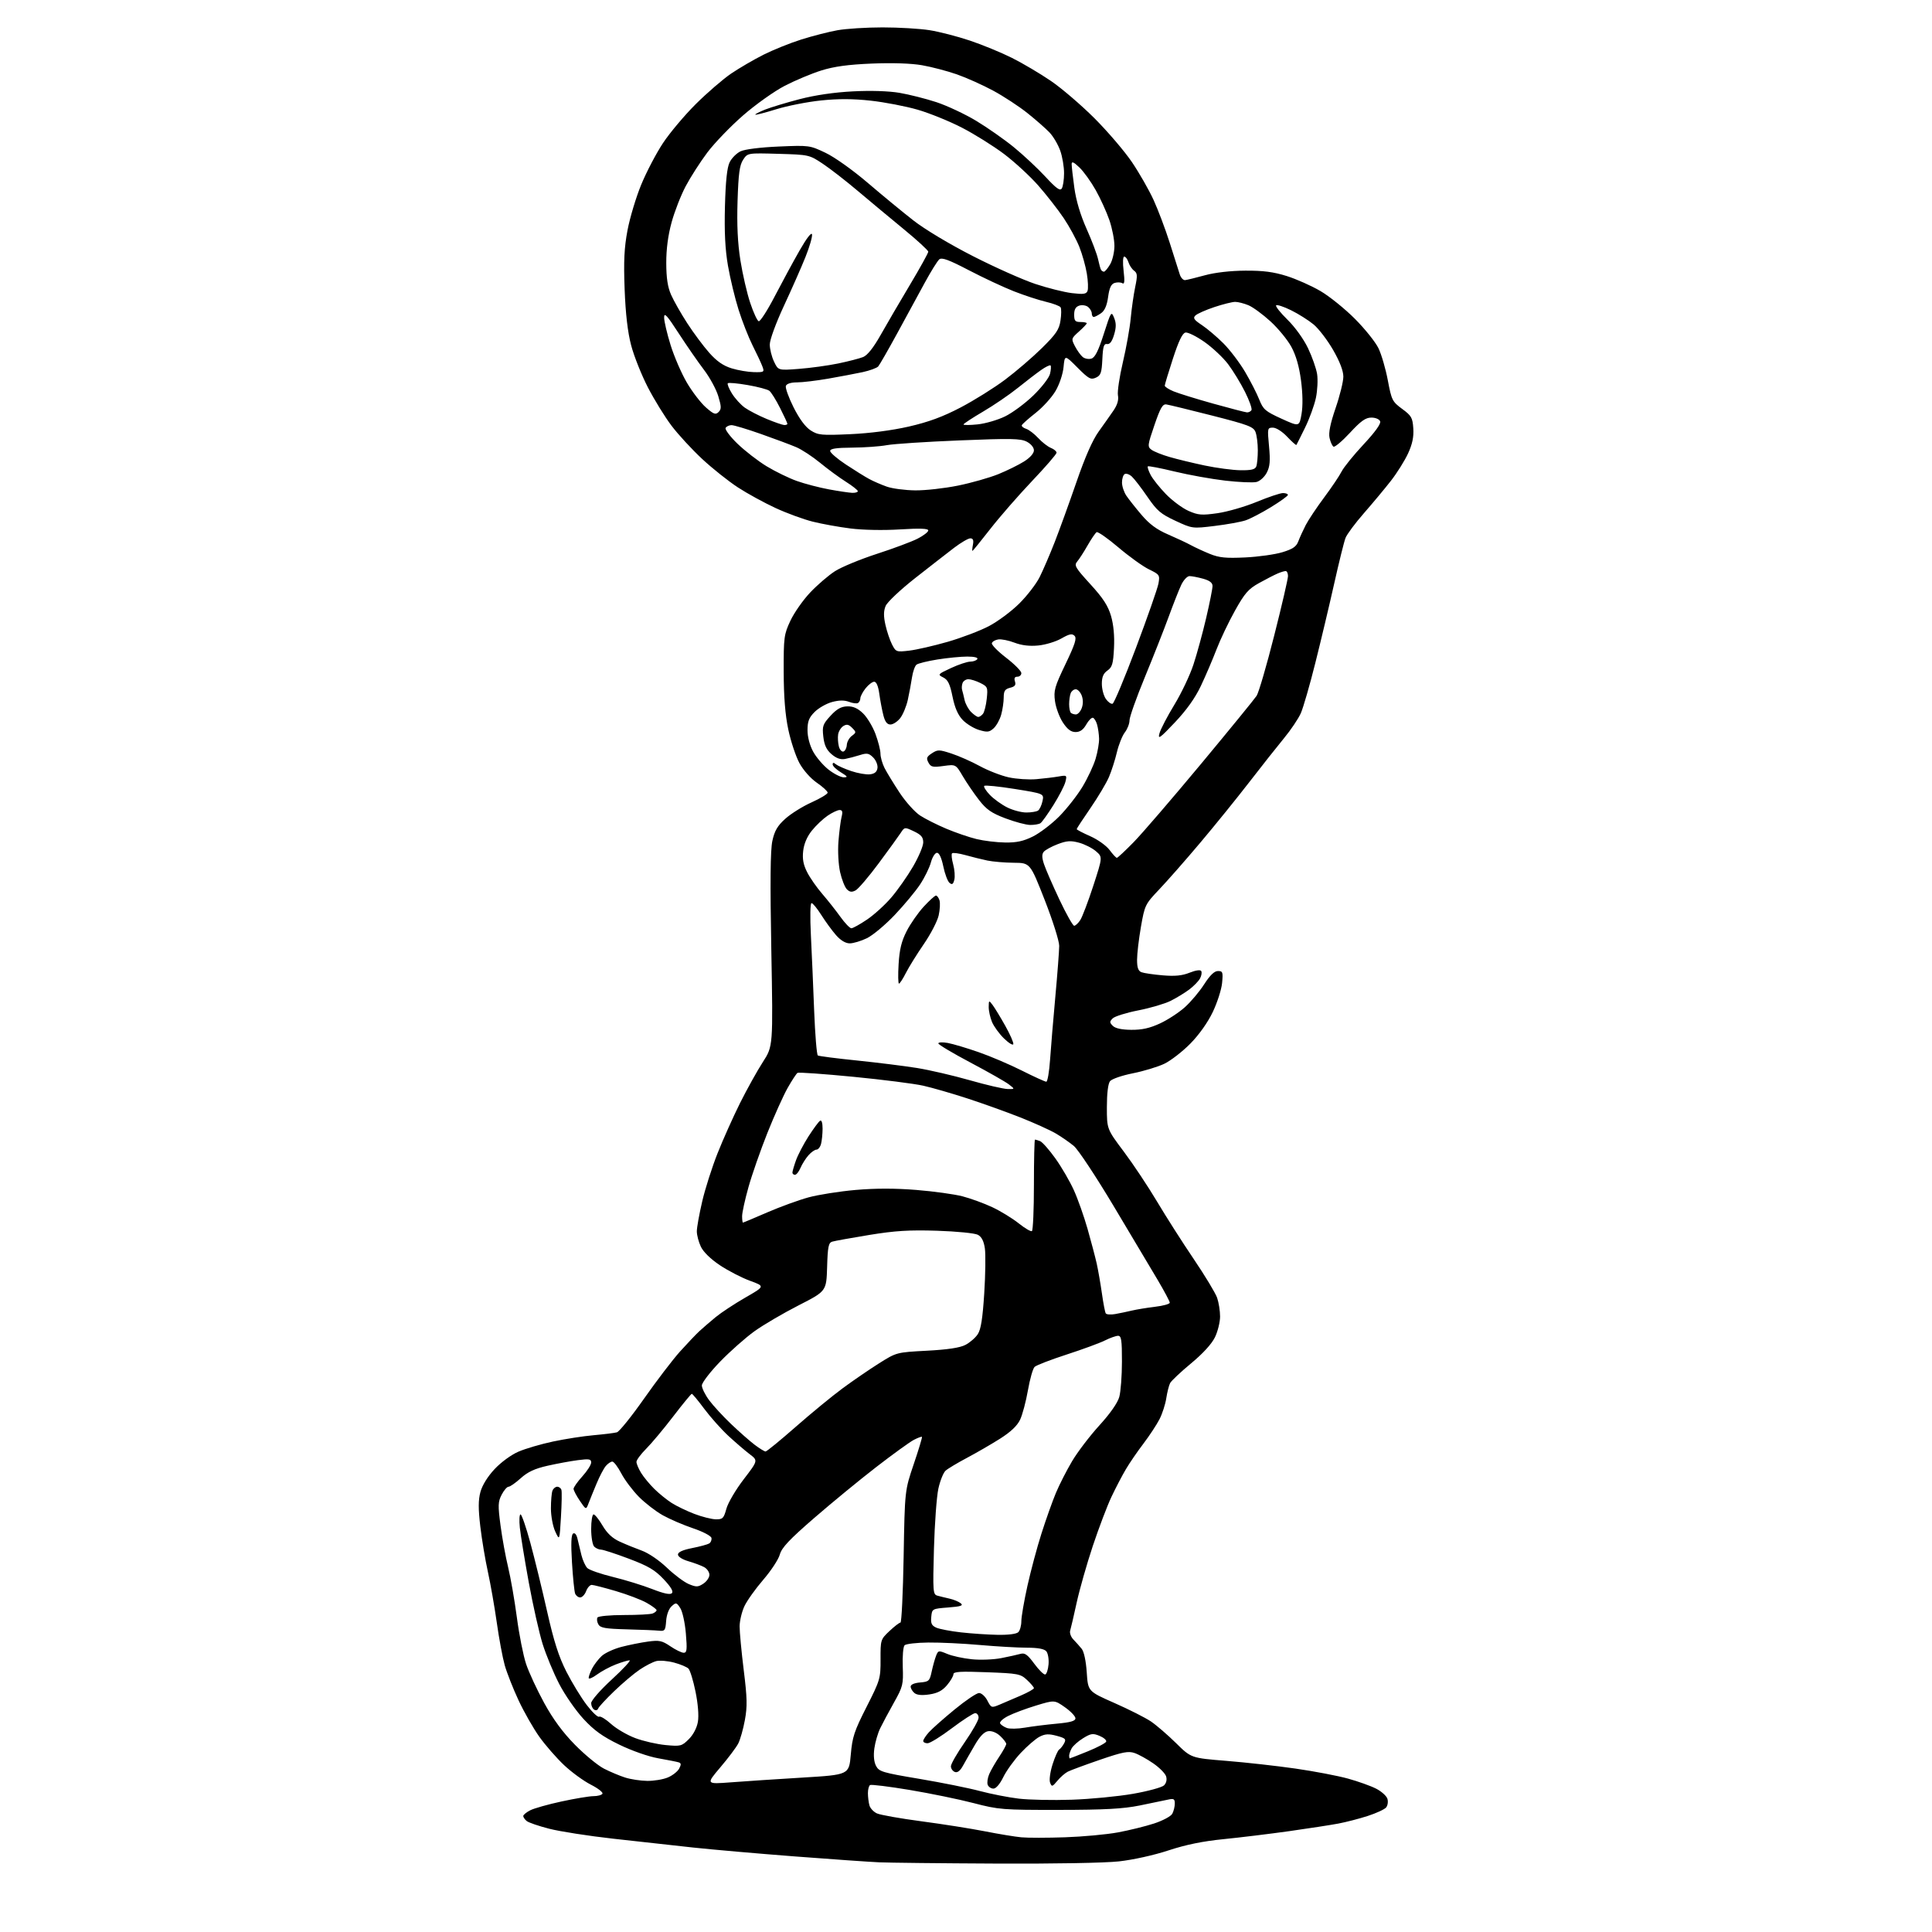 <?xml version="1.0" encoding="UTF-8" standalone="no"?>
<svg 
  version="1.1" 
  xmlns="http://www.w3.org/2000/svg" 
  xmlns:xlink="http://www.w3.org/1999/xlink" 
  xmlns:svg="http://www.w3.org/2000/svg"
  xmlns:rdf="http://www.w3.org/1999/02/22-rdf-syntax-ns#"
  xmlns:cc="http://creativecommons.org/ns#"
  xmlns:dc="http://purl.org/dc/elements/1.1/"
  viewBox="0 0 768 768"
  width="768"
  height="768"
>
<style>svg {background-color: white; }</style>"
<path stroke="none" fill="black" fill-rule="evenodd" d="M395.79,740.80C374.18,740.70 353.35,740.47 349.50,740.30C345.65,740.13 330.57,739.08 316.00,737.96C301.43,736.84 283.20,735.25 275.50,734.42C267.80,733.59 253.51,732.01 243.75,730.91C233.99,729.82 222.56,728.04 218.36,726.96C214.16,725.89 210.10,724.50 209.36,723.88C208.61,723.26 208.00,722.37 208.00,721.90C208.00,721.43 209.24,720.41 210.75,719.63C212.26,718.85 217.88,717.26 223.23,716.11C228.59,714.95 234.30,714.00 235.92,714.00C237.55,714.00 239.15,713.57 239.48,713.04C239.81,712.51 237.73,710.88 234.87,709.43C232.01,707.98 227.21,704.48 224.21,701.65C221.21,698.82 216.80,693.76 214.41,690.42C212.02,687.07 208.29,680.53 206.12,675.88C203.96,671.24 201.49,664.97 200.64,661.97C199.79,658.96 198.37,651.33 197.48,645.00C196.58,638.67 194.99,629.61 193.95,624.86C192.90,620.11 191.54,611.98 190.93,606.80C190.10,599.74 190.11,596.29 190.98,593.07C191.70,590.41 193.85,586.94 196.61,583.99C199.16,581.26 203.24,578.28 206.11,577.05C208.89,575.85 215.06,574.04 219.83,573.03C224.60,572.01 231.88,570.88 236.00,570.52C240.12,570.15 244.28,569.64 245.23,569.37C246.18,569.10 251.03,563.08 256.01,555.99C260.99,548.90 267.41,540.49 270.27,537.30C273.14,534.11 276.62,530.46 277.99,529.18C279.37,527.91 282.30,525.38 284.50,523.57C286.70,521.76 292.01,518.26 296.31,515.79C304.11,511.31 304.11,511.31 298.13,509.13C294.84,507.93 289.46,505.15 286.18,502.96C282.53,500.53 279.59,497.67 278.61,495.59C277.72,493.72 277.00,490.97 277.00,489.47C277.00,487.97 277.96,482.64 279.13,477.62C280.29,472.61 283.04,464.00 285.22,458.50C287.40,453.00 291.43,444.00 294.17,438.50C296.92,433.00 301.00,425.66 303.24,422.19C307.31,415.89 307.31,415.89 306.61,377.69C306.11,350.79 306.23,337.96 307.02,334.30C307.90,330.25 309.03,328.30 312.17,325.47C314.38,323.47 319.08,320.54 322.60,318.96C326.12,317.38 329.00,315.64 329.00,315.09C329.00,314.54 327.07,312.77 324.71,311.15C322.23,309.44 319.32,306.16 317.79,303.35C316.34,300.68 314.35,294.68 313.36,290.00C312.12,284.13 311.56,277.01 311.53,267.00C311.50,253.31 311.65,252.18 314.20,246.75C315.68,243.58 319.22,238.53 322.06,235.53C324.91,232.52 329.34,228.71 331.91,227.06C334.48,225.41 341.96,222.32 348.54,220.18C355.12,218.05 362.41,215.33 364.75,214.13C367.09,212.94 369.00,211.46 369.00,210.86C369.00,210.08 365.68,209.96 357.75,210.45C351.19,210.86 343.00,210.70 338.10,210.08C333.48,209.50 326.73,208.28 323.10,207.37C319.47,206.47 312.83,204.04 308.34,201.97C303.85,199.90 297.10,196.21 293.34,193.76C289.58,191.31 283.18,186.22 279.13,182.45C275.07,178.67 269.59,172.73 266.95,169.24C264.31,165.76 260.08,158.89 257.54,153.98C255.01,149.06 252.01,141.55 250.89,137.27C249.51,132.00 248.68,124.84 248.30,115.00C247.88,103.73 248.13,98.49 249.45,91.50C250.39,86.55 252.83,78.41 254.89,73.42C256.94,68.43 260.82,61.00 263.52,56.92C266.21,52.84 272.10,45.84 276.60,41.36C281.11,36.88 287.43,31.43 290.65,29.24C293.87,27.06 299.65,23.69 303.50,21.75C307.35,19.82 314.12,17.09 318.54,15.70C322.97,14.30 329.41,12.65 332.86,12.03C336.31,11.40 344.40,10.89 350.84,10.89C357.28,10.89 365.68,11.39 369.52,12.00C373.36,12.61 380.55,14.46 385.50,16.12C390.45,17.77 397.99,20.88 402.26,23.01C406.53,25.15 413.50,29.27 417.76,32.18C422.02,35.08 429.82,41.77 435.10,47.04C440.37,52.32 447.07,60.16 449.99,64.48C452.90,68.79 456.74,75.51 458.53,79.41C460.32,83.31 463.23,91.00 464.98,96.50C466.74,102.00 468.52,107.62 468.95,109.00C469.37,110.38 470.34,111.43 471.11,111.35C471.87,111.27 475.43,110.40 479.00,109.42C482.98,108.33 489.18,107.62 495.00,107.59C502.13,107.54 506.24,108.08 511.50,109.73C515.35,110.94 521.40,113.64 524.94,115.72C528.49,117.80 534.63,122.76 538.60,126.74C542.57,130.72 546.78,135.98 547.96,138.42C549.14,140.86 550.82,146.60 551.68,151.18C553.17,159.08 553.46,159.65 557.37,162.54C561.08,165.26 561.53,166.06 561.81,170.32C562.03,173.73 561.43,176.55 559.71,180.29C558.38,183.15 555.32,188.04 552.90,191.14C550.48,194.24 545.66,200.02 542.19,203.99C538.72,207.95 535.42,212.39 534.86,213.85C534.29,215.31 532.27,223.47 530.36,232.00C528.45,240.53 525.08,254.70 522.87,263.50C520.67,272.30 518.07,281.30 517.10,283.50C516.13,285.70 513.10,290.20 510.37,293.50C507.65,296.80 501.42,304.68 496.54,311.00C491.66,317.32 482.92,328.12 477.11,335.00C471.31,341.88 463.98,350.22 460.82,353.54C455.22,359.44 455.05,359.79 453.54,368.42C452.69,373.28 452.00,379.18 452.00,381.52C452.00,384.66 452.46,385.97 453.75,386.47C454.71,386.84 458.50,387.40 462.17,387.71C467.07,388.13 469.93,387.85 472.88,386.66C475.30,385.70 477.15,385.43 477.50,386.00C477.83,386.53 477.62,387.85 477.03,388.94C476.45,390.03 474.52,392.01 472.74,393.35C470.96,394.68 467.64,396.71 465.36,397.85C463.08,398.99 457.30,400.70 452.50,401.64C447.71,402.58 443.13,404.01 442.32,404.82C441.04,406.11 441.04,406.47 442.37,407.80C443.36,408.79 445.90,409.34 449.69,409.37C453.93,409.41 457.02,408.73 461.12,406.83C464.21,405.40 468.67,402.49 471.03,400.36C473.39,398.24 476.84,394.14 478.69,391.25C481.00,387.66 482.72,386.00 484.16,386.00C486.06,386.00 486.21,386.45 485.80,390.75C485.55,393.36 483.88,398.56 482.09,402.30C480.10,406.47 476.65,411.33 473.17,414.86C470.05,418.03 465.40,421.63 462.84,422.86C460.27,424.09 454.65,425.79 450.34,426.65C445.97,427.52 441.95,428.91 441.25,429.79C440.47,430.79 440.00,434.64 440.00,440.10C440.00,448.82 440.00,448.82 446.75,457.81C450.46,462.75 456.40,471.68 459.95,477.65C463.50,483.62 470.06,493.90 474.53,500.50C479.00,507.10 483.18,514.03 483.83,515.90C484.47,517.77 485.00,521.11 485.00,523.33C485.00,525.55 484.08,529.27 482.96,531.58C481.67,534.24 478.16,538.08 473.46,541.97C469.35,545.37 465.61,548.90 465.13,549.82C464.66,550.74 463.98,553.45 463.61,555.84C463.25,558.23 462.04,561.96 460.93,564.14C459.82,566.31 456.96,570.66 454.58,573.80C452.19,576.93 449.04,581.52 447.58,584.00C446.11,586.48 443.52,591.42 441.83,595.00C440.14,598.57 436.81,607.35 434.42,614.50C432.04,621.65 429.16,631.77 428.01,637.00C426.87,642.23 425.70,647.26 425.41,648.20C425.13,649.13 425.71,650.73 426.70,651.74C427.69,652.76 429.18,654.42 430.00,655.44C430.90,656.56 431.70,660.30 432.00,664.82C432.50,672.34 432.50,672.34 443.01,676.97C448.79,679.52 455.31,682.82 457.51,684.30C459.70,685.79 464.20,689.67 467.50,692.92C473.50,698.84 473.50,698.84 487.50,699.97C495.20,700.59 507.57,701.97 515.00,703.04C522.42,704.11 531.81,705.90 535.85,707.02C539.90,708.14 544.93,709.94 547.03,711.02C549.13,712.09 551.15,713.90 551.51,715.03C551.87,716.17 551.64,717.72 551.01,718.49C550.37,719.26 547.07,720.78 543.67,721.88C540.28,722.98 535.02,724.33 532.00,724.90C528.98,725.47 520.20,726.82 512.50,727.91C504.80,728.99 493.10,730.42 486.50,731.08C478.18,731.90 471.43,733.28 464.50,735.56C458.72,737.47 450.41,739.31 444.79,739.93C439.18,740.55 418.50,740.92 395.79,740.80zM423.37,730.35C430.44,730.11 439.89,729.24 444.37,728.41C448.84,727.59 455.32,725.99 458.76,724.87C462.24,723.73 465.46,722.01 466.01,720.98C466.55,719.96 467.00,718.15 467.00,716.95C467.00,715.09 466.60,714.86 464.25,715.39C462.74,715.73 457.68,716.78 453.00,717.72C446.44,719.04 439.14,719.44 421.00,719.46C398.56,719.49 397.03,719.37 386.98,716.75C381.19,715.24 369.77,712.90 361.59,711.53C353.41,710.17 346.34,709.29 345.86,709.59C345.39,709.88 345.01,711.33 345.01,712.81C345.02,714.29 345.28,716.46 345.60,717.63C345.91,718.80 347.26,720.25 348.60,720.86C349.94,721.47 357.88,722.88 366.26,723.99C374.64,725.10 386.00,726.89 391.50,727.97C397.00,729.06 403.52,730.13 406.00,730.36C408.48,730.60 416.29,730.59 423.37,730.35zM426.00,715.42C433.43,715.17 444.40,714.11 450.38,713.07C456.36,712.02 461.92,710.51 462.73,709.70C463.64,708.78 463.95,707.42 463.54,706.11C463.17,704.95 460.87,702.63 458.42,700.95C455.98,699.26 452.65,697.42 451.02,696.86C448.55,696.00 446.31,696.43 437.28,699.53C431.35,701.57 425.60,703.69 424.50,704.25C423.40,704.80 421.52,706.44 420.33,707.88C418.32,710.30 418.10,710.36 417.43,708.64C417.02,707.61 417.45,704.41 418.39,701.43C419.32,698.48 420.51,695.80 421.03,695.48C421.56,695.15 422.45,694.03 423.01,692.99C423.90,691.32 423.53,690.95 420.03,690.01C416.87,689.16 415.45,689.24 413.23,690.38C411.70,691.17 408.32,694.09 405.73,696.85C403.15,699.62 400.04,703.93 398.82,706.44C397.48,709.19 395.93,711.00 394.91,711.00C393.98,711.00 392.95,710.32 392.63,709.49C392.31,708.66 392.58,706.74 393.23,705.24C393.88,703.73 395.67,700.62 397.21,698.32C398.74,696.02 400.00,693.74 400.00,693.24C400.00,692.75 398.92,691.33 397.60,690.09C396.15,688.73 394.26,687.97 392.85,688.17C391.26,688.39 389.55,690.14 387.51,693.66C385.85,696.49 383.74,700.20 382.80,701.89C381.66,703.97 380.60,704.78 379.55,704.38C378.70,704.05 378.00,703.03 378.00,702.12C378.00,701.20 380.48,696.89 383.50,692.55C386.52,688.20 389.00,683.82 389.00,682.82C389.00,681.82 388.40,681.00 387.67,681.00C386.94,681.00 382.78,683.69 378.42,686.97C374.07,690.26 369.71,692.96 368.75,692.97C367.79,692.99 367.00,692.58 367.00,692.06C367.00,691.54 368.01,689.98 369.25,688.60C370.49,687.22 375.08,683.15 379.47,679.55C383.85,675.95 388.22,673.00 389.19,673.00C390.16,673.00 391.65,674.35 392.50,676.00C394.01,678.91 394.15,678.96 397.28,677.65C399.05,676.90 402.86,675.27 405.75,674.02C408.64,672.77 411.00,671.44 411.00,671.06C411.00,670.68 409.76,669.22 408.25,667.81C405.65,665.38 404.76,665.21 392.25,664.74C381.75,664.34 379.00,664.50 379.00,665.54C379.00,666.26 377.86,668.21 376.46,669.87C374.61,672.07 372.70,673.07 369.45,673.56C366.47,674.01 364.48,673.82 363.49,672.99C362.67,672.31 362.00,671.16 362.00,670.44C362.00,669.64 363.47,669.00 365.75,668.81C369.24,668.52 369.56,668.22 370.35,664.50C370.82,662.30 371.61,659.48 372.09,658.23C372.94,656.04 373.10,656.02 376.56,657.46C378.53,658.29 382.93,659.24 386.32,659.58C389.72,659.93 394.98,659.72 398.00,659.13C401.02,658.54 404.47,657.78 405.65,657.44C407.38,656.94 408.46,657.72 411.15,661.37C412.99,663.87 414.95,665.79 415.50,665.63C416.05,665.47 416.64,663.66 416.81,661.60C416.99,659.54 416.59,657.22 415.94,656.43C415.13,655.46 412.64,654.99 408.13,654.98C404.48,654.98 396.10,654.49 389.50,653.91C382.90,653.32 373.69,652.88 369.04,652.93C364.38,652.98 360.13,653.47 359.58,654.02C359.03,654.57 358.70,658.41 358.86,662.54C359.12,669.63 358.92,670.45 355.37,676.78C353.30,680.48 350.83,685.08 349.90,687.00C348.96,688.92 347.92,692.52 347.57,695.00C347.17,697.89 347.41,700.39 348.24,701.98C349.43,704.25 350.83,704.67 365.52,707.13C374.31,708.61 385.10,710.78 389.50,711.96C393.90,713.13 400.88,714.50 405.00,714.99C409.12,715.48 418.57,715.67 426.00,715.42zM290.58,708.50C296.03,708.08 308.82,707.23 319.00,706.62C337.50,705.50 337.50,705.50 338.20,697.50C338.81,690.47 339.57,688.16 344.48,678.50C349.87,667.87 350.06,667.23 350.03,659.62C350.00,651.86 350.06,651.68 353.57,648.37C355.54,646.52 357.50,645.00 357.95,645.00C358.39,645.00 358.96,633.19 359.21,618.75C359.67,592.50 359.67,592.50 363.23,582.00C365.19,576.23 366.66,571.35 366.49,571.18C366.32,571.00 364.88,571.53 363.28,572.36C361.67,573.19 354.94,578.06 348.31,583.18C341.68,588.31 330.56,597.44 323.61,603.47C313.73,612.04 310.75,615.21 309.98,617.97C309.45,619.91 306.48,624.42 303.39,628.00C300.30,631.58 296.94,636.30 295.91,638.50C294.88,640.70 294.03,644.30 294.01,646.50C294.00,648.70 294.73,656.51 295.64,663.86C297.02,674.95 297.10,678.33 296.10,683.76C295.44,687.36 294.25,691.55 293.46,693.08C292.67,694.61 289.46,698.88 286.33,702.56C280.65,709.26 280.65,709.26 290.58,708.50zM257.28,707.93C259.91,707.97 263.59,707.36 265.45,706.58C267.31,705.81 269.34,704.22 269.96,703.07C270.83,701.45 270.79,700.88 269.79,700.56C269.08,700.34 265.42,699.61 261.66,698.95C257.74,698.26 251.13,695.94 246.16,693.52C239.55,690.31 236.18,687.89 231.94,683.30C228.88,679.99 224.54,673.74 222.29,669.39C220.04,665.05 217.08,657.90 215.70,653.50C214.33,649.10 211.85,638.08 210.19,629.00C208.54,619.92 206.94,610.14 206.64,607.25C206.34,604.36 206.47,602.00 206.92,602.00C207.38,602.00 209.13,607.06 210.81,613.25C212.49,619.44 215.49,631.70 217.47,640.50C220.18,652.51 222.09,658.49 225.14,664.50C227.38,668.90 231.02,674.86 233.22,677.74C235.42,680.62 237.64,682.72 238.15,682.41C238.66,682.09 240.80,683.39 242.91,685.30C245.01,687.20 249.36,689.74 252.55,690.93C255.75,692.13 261.18,693.37 264.62,693.69C270.57,694.25 271.02,694.13 273.82,691.34C275.62,689.54 277.02,686.85 277.43,684.41C277.84,681.99 277.47,677.29 276.48,672.46C275.59,668.08 274.32,663.96 273.68,663.30C273.03,662.65 270.45,661.56 267.94,660.90C265.43,660.23 262.26,659.97 260.89,660.31C259.51,660.66 256.53,662.19 254.27,663.72C252.00,665.25 247.45,669.09 244.15,672.27C240.85,675.44 237.98,678.55 237.77,679.19C237.56,679.83 236.85,680.02 236.19,679.62C235.54,679.21 235.00,678.04 235.00,677.02C235.00,675.97 238.59,671.86 243.24,667.58C247.77,663.41 250.93,660.00 250.26,660.00C249.59,660.00 247.12,660.74 244.77,661.65C242.42,662.56 239.04,664.38 237.25,665.70C235.46,667.02 234.00,667.61 234.00,667.00C234.00,666.40 234.63,664.69 235.40,663.20C236.18,661.72 237.87,659.51 239.17,658.30C240.46,657.09 243.99,655.46 247.01,654.67C250.03,653.89 254.79,652.93 257.60,652.55C262.07,651.94 263.16,652.17 266.49,654.43C268.57,655.84 270.96,657.00 271.79,657.00C273.05,657.00 273.19,655.78 272.64,649.32C272.28,645.06 271.29,640.57 270.42,639.24C268.93,636.96 268.74,636.92 266.97,638.52C265.86,639.53 264.98,641.89 264.80,644.36C264.53,648.12 264.27,648.47 262.00,648.23C260.62,648.08 254.85,647.83 249.16,647.69C240.60,647.46 238.65,647.12 237.85,645.70C237.32,644.76 237.17,643.54 237.50,642.99C237.84,642.44 242.54,642.00 247.98,642.00C253.40,642.00 258.55,641.73 259.42,641.39C260.29,641.06 261.00,640.47 261.00,640.08C261.00,639.69 259.21,638.36 257.02,637.13C254.84,635.90 249.32,633.81 244.77,632.47C240.22,631.13 235.93,630.03 235.23,630.02C234.52,630.01 233.52,631.12 233.00,632.50C232.48,633.88 231.41,635.00 230.63,635.00C229.85,635.00 228.95,634.31 228.62,633.46C228.30,632.61 227.73,627.05 227.37,621.10C226.92,613.60 227.06,610.08 227.83,609.61C228.51,609.19 229.19,610.01 229.57,611.71C229.92,613.24 230.62,616.17 231.13,618.20C231.64,620.24 232.69,622.54 233.46,623.32C234.23,624.09 238.83,625.69 243.68,626.87C248.53,628.05 255.55,630.22 259.28,631.68C263.89,633.49 266.39,634.01 267.08,633.32C267.77,632.63 266.72,630.84 263.80,627.75C260.32,624.06 257.68,622.51 249.95,619.60C244.70,617.62 239.73,616.00 238.90,616.00C238.08,616.00 236.86,615.46 236.20,614.80C235.54,614.14 235.00,610.99 235.00,607.80C235.00,604.61 235.43,602.00 235.96,602.00C236.48,602.00 238.09,604.00 239.52,606.44C241.31,609.49 243.43,611.48 246.31,612.80C248.61,613.86 252.59,615.48 255.13,616.40C257.80,617.37 262.02,620.24 265.08,623.17C268.01,625.97 271.93,628.91 273.79,629.69C276.78,630.94 277.48,630.92 279.59,629.53C280.92,628.66 282.00,627.08 282.00,626.01C282.00,624.94 281.05,623.56 279.88,622.94C278.72,622.32 275.91,621.27 273.63,620.61C271.23,619.91 269.50,618.80 269.50,617.96C269.50,616.99 271.37,616.13 275.12,615.39C278.21,614.78 281.27,613.95 281.92,613.55C282.58,613.14 282.97,612.15 282.81,611.35C282.64,610.53 279.39,608.83 275.50,607.52C271.65,606.22 266.25,603.90 263.50,602.36C260.75,600.83 256.47,597.53 253.99,595.03C251.52,592.54 248.37,588.36 247.00,585.75C245.63,583.14 244.01,581.00 243.41,581.00C242.80,581.00 241.64,581.79 240.82,582.75C240.00,583.71 238.36,586.84 237.17,589.69C235.97,592.54 234.54,596.08 233.98,597.55C232.96,600.23 232.96,600.23 230.48,596.57C229.12,594.56 228.00,592.42 228.00,591.83C228.00,591.23 229.57,589.00 231.50,586.87C233.43,584.74 235.00,582.26 235.00,581.37C235.00,579.99 234.21,579.85 229.75,580.43C226.86,580.80 221.41,581.81 217.64,582.66C212.56,583.81 209.79,585.10 207.01,587.61C204.95,589.47 202.76,591.00 202.15,591.00C201.55,591.00 200.31,592.43 199.41,594.18C197.96,596.98 197.91,598.43 198.97,606.43C199.63,611.42 200.99,618.88 201.99,623.00C202.99,627.12 204.55,636.10 205.46,642.93C206.36,649.77 208.01,658.10 209.12,661.43C210.23,664.77 213.47,671.75 216.32,676.95C219.86,683.42 223.74,688.68 228.58,693.60C232.47,697.55 237.65,701.81 240.08,703.06C242.51,704.31 246.30,705.90 248.50,706.60C250.70,707.30 254.65,707.90 257.28,707.93zM425.25,698.99C425.39,698.99 428.62,697.72 432.44,696.17C436.26,694.62 439.54,692.88 439.73,692.31C439.92,691.74 438.73,690.71 437.08,690.03C434.44,688.94 433.65,689.06 430.53,690.98C428.57,692.19 426.53,694.01 425.99,695.02C425.44,696.04 425.00,697.35 425.00,697.93C425.00,698.52 425.11,699.00 425.25,698.99zM407.40,686.77C410.20,686.28 415.88,685.57 420.00,685.19C425.57,684.68 427.50,684.13 427.50,683.05C427.50,682.25 425.63,680.28 423.34,678.67C419.18,675.75 419.18,675.75 411.85,677.98C407.82,679.20 402.82,681.07 400.73,682.14C398.64,683.20 397.22,684.54 397.57,685.11C397.92,685.68 399.13,686.48 400.25,686.90C401.38,687.31 404.59,687.25 407.40,686.77zM396.55,649.87C400.87,649.95 404.07,649.53 404.80,648.80C405.46,648.14 406.00,646.18 406.00,644.45C406.00,642.72 407.09,636.40 408.42,630.40C409.75,624.41 412.27,615.00 414.03,609.50C415.78,604.00 418.35,596.80 419.72,593.50C421.10,590.20 424.00,584.51 426.17,580.85C428.34,577.19 433.21,570.80 437.00,566.64C441.30,561.92 444.28,557.67 444.93,555.30C445.51,553.21 445.99,546.89 445.99,541.25C446.00,532.69 445.75,531.00 444.46,531.00C443.61,531.00 441.25,531.84 439.21,532.86C437.17,533.88 430.32,536.40 424.00,538.45C417.68,540.50 411.95,542.71 411.27,543.36C410.59,544.01 409.40,548.19 408.62,552.65C407.84,557.12 406.44,562.39 405.50,564.36C404.34,566.80 401.76,569.23 397.48,571.94C394.00,574.14 388.08,577.56 384.33,579.55C380.57,581.54 376.77,583.82 375.88,584.62C374.99,585.42 373.70,588.64 373.01,591.79C372.33,594.93 371.54,605.67 371.26,615.64C370.79,632.75 370.87,633.82 372.63,634.30C373.66,634.58 375.85,635.12 377.49,635.49C379.14,635.86 381.13,636.69 381.91,637.33C383.04,638.26 382.00,638.60 376.92,639.00C370.53,639.50 370.50,639.52 370.19,642.74C369.94,645.33 370.34,646.19 372.19,647.02C373.46,647.58 377.88,648.43 382.00,648.89C386.12,649.36 392.67,649.80 396.55,649.87zM222.99,603.00C222.43,612.50 222.43,612.50 220.71,608.78C219.76,606.71 219.00,602.65 219.00,599.61C219.00,596.62 219.27,593.45 219.61,592.58C219.94,591.71 220.79,591.00 221.50,591.00C222.21,591.00 222.96,591.56 223.17,592.25C223.39,592.94 223.30,597.77 222.99,603.00zM284.54,603.95C287.29,603.99 287.70,603.58 288.75,599.75C289.39,597.41 292.48,592.15 295.63,588.05C301.35,580.59 301.35,580.59 298.00,578.05C296.16,576.65 292.37,573.39 289.58,570.82C286.79,568.24 282.48,563.41 280.00,560.09C277.52,556.76 275.27,554.05 275.00,554.06C274.73,554.06 271.39,558.12 267.59,563.08C263.79,568.04 258.95,573.82 256.84,575.93C254.73,578.04 253.00,580.38 253.00,581.13C253.01,581.88 253.84,583.85 254.85,585.50C255.86,587.15 258.22,590.01 260.10,591.86C261.97,593.71 265.07,596.22 267.00,597.45C268.93,598.68 272.98,600.64 276.00,601.79C279.02,602.95 282.87,603.92 284.54,603.95zM304.32,576.99C304.77,577.00 310.17,572.58 316.32,567.18C322.47,561.78 330.88,554.87 335.00,551.84C339.12,548.80 345.63,544.35 349.45,541.94C356.40,537.57 356.40,537.57 368.47,536.93C376.71,536.49 381.57,535.76 383.76,534.62C385.53,533.71 387.75,531.79 388.68,530.36C389.93,528.46 390.61,524.15 391.25,514.13C391.73,506.64 391.84,498.59 391.50,496.25C391.07,493.33 390.20,491.64 388.72,490.85C387.52,490.21 380.32,489.49 372.53,489.24C361.34,488.89 355.86,489.23 345.50,490.92C338.35,492.09 331.73,493.29 330.79,493.58C329.35,494.03 329.02,495.67 328.79,503.69C328.50,513.26 328.50,513.26 317.44,518.91C311.35,522.02 303.48,526.63 299.94,529.17C296.40,531.71 290.24,537.16 286.25,541.28C282.26,545.41 279.00,549.67 279.00,550.74C279.00,551.82 280.30,554.45 281.89,556.60C283.47,558.74 287.41,563.02 290.64,566.09C293.86,569.16 298.07,572.87 300.00,574.33C301.93,575.79 303.87,576.98 304.32,576.99zM443.29,522.36C445.05,522.05 448.07,521.42 450.00,520.96C451.93,520.51 456.09,519.83 459.25,519.45C462.41,519.08 465.00,518.35 465.00,517.84C465.00,517.32 462.81,513.21 460.14,508.70C457.46,504.19 449.58,490.97 442.63,479.33C435.67,467.69 428.60,457.00 426.90,455.57C425.21,454.15 421.95,451.89 419.66,450.55C417.37,449.21 411.00,446.33 405.50,444.16C400.00,441.99 390.55,438.60 384.50,436.63C378.45,434.66 370.57,432.38 367.00,431.58C363.43,430.78 350.91,429.18 339.18,428.04C327.46,426.90 317.49,426.20 317.03,426.48C316.57,426.77 314.80,429.47 313.09,432.49C311.39,435.51 307.76,443.57 305.03,450.41C302.31,457.26 298.93,466.91 297.54,471.87C296.14,476.83 295.00,482.04 295.00,483.45C295.00,484.85 295.15,486.00 295.33,486.00C295.51,486.00 299.85,484.18 304.98,481.95C310.11,479.73 317.50,477.04 321.41,475.97C325.31,474.91 333.75,473.58 340.16,473.02C348.01,472.34 355.86,472.34 364.25,473.02C371.09,473.57 379.35,474.71 382.59,475.55C385.84,476.39 391.20,478.35 394.50,479.90C397.80,481.46 402.50,484.34 404.95,486.30C407.40,488.26 409.76,489.65 410.20,489.38C410.64,489.10 411.00,480.81 411.00,470.94C411.00,461.07 411.19,453.00 411.42,453.00C411.65,453.00 412.56,453.28 413.45,453.62C414.34,453.96 417.09,457.07 419.55,460.52C422.02,463.98 425.32,469.66 426.89,473.15C428.47,476.64 430.91,483.55 432.32,488.50C433.73,493.45 435.36,499.63 435.95,502.24C436.53,504.85 437.46,510.19 438.02,514.11C438.57,518.03 439.26,521.62 439.55,522.08C439.84,522.55 441.52,522.68 443.29,522.36zM316.02,467.00C315.46,467.00 315.00,466.61 315.00,466.13C315.00,465.64 315.62,463.48 316.39,461.32C317.15,459.16 319.39,454.86 321.37,451.76C323.36,448.67 325.43,445.85 325.99,445.51C326.60,445.13 326.99,446.37 326.99,448.69C326.98,450.79 326.70,453.51 326.37,454.75C326.04,455.99 325.22,457.00 324.56,457.00C323.89,457.00 322.46,458.01 321.37,459.25C320.27,460.49 318.86,462.74 318.21,464.25C317.57,465.76 316.58,467.00 316.02,467.00zM400.50,432.90C403.50,432.96 403.50,432.96 401.00,431.03C399.62,429.98 392.76,426.08 385.75,422.37C378.74,418.66 373.00,415.24 373.00,414.77C373.00,414.30 374.69,414.22 376.75,414.59C378.81,414.97 384.32,416.61 389.00,418.24C393.68,419.86 401.44,423.18 406.26,425.60C411.07,428.02 415.42,430.00 415.92,430.00C416.41,430.00 417.09,426.06 417.42,421.25C417.75,416.44 418.70,405.07 419.53,396.00C420.36,386.93 421.04,377.93 421.05,376.00C421.06,374.07 418.46,365.87 415.28,357.75C409.50,343.01 409.50,343.01 403.00,342.96C399.43,342.93 394.70,342.54 392.50,342.08C390.30,341.62 386.38,340.65 383.78,339.92C381.19,339.20 378.79,338.87 378.46,339.21C378.13,339.54 378.32,341.51 378.90,343.60C379.47,345.68 379.68,348.43 379.36,349.72C378.90,351.53 378.47,351.80 377.44,350.95C376.71,350.34 375.60,347.41 374.98,344.42C374.27,341.00 373.35,339.00 372.47,339.00C371.70,339.00 370.62,340.71 370.05,342.81C369.49,344.90 367.56,348.84 365.76,351.56C363.97,354.28 359.43,359.74 355.67,363.70C351.92,367.66 346.94,371.82 344.61,372.95C342.28,374.08 339.21,375.00 337.79,375.00C336.13,375.00 334.19,373.84 332.35,371.75C330.78,369.96 328.15,366.36 326.50,363.75C324.85,361.14 323.10,359.00 322.60,359.00C322.08,359.00 321.97,364.39 322.34,371.75C322.69,378.76 323.28,392.28 323.64,401.79C324.01,411.29 324.67,419.29 325.10,419.56C325.54,419.84 332.56,420.74 340.70,421.57C348.84,422.41 359.55,423.74 364.50,424.54C369.45,425.33 378.90,427.53 385.50,429.41C392.10,431.30 398.85,432.86 400.50,432.90zM402.81,415.08C402.62,415.64 400.95,414.61 399.09,412.79C397.23,410.98 395.10,408.05 394.35,406.28C393.61,404.51 393.01,401.81 393.03,400.28C393.06,397.58 393.11,397.56 394.58,399.50C395.41,400.60 397.68,404.33 399.62,407.79C401.56,411.25 402.99,414.53 402.81,415.08zM357.35,391.00C357.02,391.00 356.95,387.51 357.21,383.25C357.56,377.43 358.35,374.17 360.40,370.16C361.90,367.22 364.95,362.84 367.19,360.41C369.43,357.98 371.62,356.00 372.06,356.00C372.50,356.00 373.13,356.85 373.46,357.88C373.79,358.92 373.64,361.64 373.13,363.92C372.61,366.21 369.96,371.32 367.23,375.29C364.50,379.26 361.30,384.41 360.11,386.75C358.93,389.09 357.69,391.00 357.35,391.00zM338.43,369.00C339.03,369.00 341.83,367.45 344.63,365.56C347.44,363.67 351.80,359.71 354.31,356.77C356.83,353.83 360.71,348.30 362.94,344.48C365.17,340.66 367.00,336.34 367.00,334.88C367.00,332.80 366.20,331.85 363.30,330.47C359.63,328.73 359.59,328.73 358.05,331.09C357.20,332.39 353.26,337.83 349.30,343.17C345.34,348.51 341.21,353.35 340.12,353.94C338.61,354.74 337.78,354.64 336.64,353.50C335.82,352.67 334.61,349.60 333.95,346.67C333.28,343.65 332.99,338.32 333.30,334.42C333.61,330.61 334.16,326.26 334.54,324.75C335.06,322.69 334.87,322.00 333.76,322.00C332.96,322.00 330.81,323.01 328.99,324.25C327.17,325.49 324.35,328.15 322.73,330.18C320.82,332.55 319.60,335.41 319.28,338.25C318.91,341.48 319.34,343.74 320.86,346.73C322.01,348.98 324.71,352.86 326.87,355.34C329.02,357.83 332.26,361.93 334.06,364.44C335.86,366.95 337.83,369.00 338.43,369.00zM427.00,368.00C427.52,368.00 428.62,366.99 429.42,365.75C430.23,364.51 432.57,358.36 434.61,352.09C438.32,340.67 438.32,340.67 435.64,338.37C434.17,337.10 431.14,335.58 428.92,334.98C425.61,334.09 424.05,334.20 420.45,335.57C418.02,336.50 415.53,337.86 414.92,338.59C414.12,339.57 414.14,340.89 415.01,343.52C415.66,345.49 418.41,351.81 421.12,357.56C423.83,363.30 426.47,368.00 427.00,368.00zM443.97,341.00C444.29,341.00 447.31,338.19 450.67,334.75C454.03,331.31 466.05,317.34 477.40,303.70C488.74,290.06 498.70,277.86 499.53,276.59C500.36,275.32 503.51,264.54 506.52,252.63C509.54,240.73 512.00,230.09 512.00,228.99C512.00,227.90 511.58,227.00 511.07,227.00C510.55,227.00 509.09,227.45 507.82,228.00C506.54,228.55 503.25,230.24 500.50,231.77C496.26,234.12 494.81,235.78 490.93,242.73C488.41,247.23 485.10,254.19 483.56,258.20C482.02,262.22 479.23,268.73 477.36,272.67C475.09,277.47 471.66,282.28 467.03,287.17C461.05,293.49 460.20,294.08 460.91,291.50C461.37,289.85 464.02,284.76 466.81,280.18C469.60,275.61 473.02,268.41 474.41,264.18C475.80,259.96 478.08,251.62 479.47,245.66C480.86,239.70 482.00,233.98 482.00,232.96C482.00,231.66 480.87,230.78 478.25,230.05C476.19,229.48 473.76,229.01 472.86,229.01C471.96,229.00 470.49,230.56 469.58,232.47C468.68,234.37 466.41,240.11 464.55,245.22C462.68,250.32 458.42,261.12 455.08,269.22C451.74,277.32 449.00,285.02 449.00,286.34C449.00,287.65 448.17,289.80 447.15,291.12C446.13,292.43 444.71,295.98 443.99,299.00C443.28,302.02 441.86,306.46 440.83,308.87C439.81,311.27 436.50,316.82 433.49,321.20C430.47,325.58 428.00,329.35 428.00,329.59C428.00,329.83 430.43,331.10 433.40,332.41C436.38,333.73 439.81,336.18 441.08,337.90C442.34,339.60 443.64,341.00 443.97,341.00zM399.55,334.91C404.13,334.98 406.83,334.39 410.63,332.50C413.39,331.12 418.09,327.53 421.08,324.52C424.06,321.50 428.20,316.23 430.28,312.79C432.36,309.35 434.72,304.31 435.53,301.59C436.34,298.87 436.96,295.26 436.90,293.57C436.85,291.88 436.50,289.41 436.12,288.07C435.75,286.74 435.01,285.51 434.47,285.33C433.94,285.16 432.73,286.36 431.80,288.01C430.61,290.09 429.33,291.00 427.56,291.00C425.74,291.00 424.33,289.94 422.52,287.22C421.15,285.14 419.73,281.32 419.38,278.74C418.80,274.51 419.22,273.03 423.55,264.00C427.35,256.07 428.11,253.71 427.14,252.74C426.17,251.77 425.08,251.99 421.94,253.79C419.76,255.05 415.62,256.31 412.76,256.59C409.27,256.93 406.15,256.56 403.30,255.48C400.96,254.58 398.06,254.00 396.85,254.18C395.65,254.35 394.49,255.02 394.28,255.65C394.07,256.29 396.62,258.90 399.95,261.46C403.28,264.02 406.00,266.77 406.00,267.56C406.00,268.35 405.29,269.00 404.43,269.00C403.35,269.00 403.05,269.59 403.46,270.88C403.92,272.31 403.45,272.92 401.53,273.40C399.48,273.92 399.00,274.65 398.99,277.27C398.99,279.05 398.54,282.12 397.99,284.10C397.44,286.08 396.09,288.51 394.99,289.51C393.27,291.06 392.47,291.16 389.21,290.18C387.12,289.56 384.19,287.76 382.68,286.19C380.79,284.21 379.54,281.35 378.64,276.91C377.62,271.89 376.82,270.24 374.96,269.30C372.64,268.14 372.73,268.03 378.04,265.56C381.04,264.16 384.49,263.02 385.69,263.01C386.90,263.00 388.16,262.55 388.50,262.00C388.88,261.39 387.32,261.00 384.50,261.00C381.96,261.00 376.65,261.52 372.69,262.15C368.74,262.78 364.97,263.71 364.33,264.21C363.68,264.71 362.88,267.00 362.53,269.31C362.19,271.61 361.43,275.63 360.86,278.24C360.28,280.84 358.92,284.11 357.83,285.49C356.74,286.87 355.00,288.00 353.97,288.00C352.62,288.00 351.81,286.93 351.13,284.25C350.61,282.19 349.89,278.36 349.53,275.75C349.11,272.72 348.38,271.00 347.51,271.00C346.76,271.00 345.21,272.19 344.07,273.63C342.93,275.08 342.00,276.86 342.00,277.58C342.00,278.29 341.59,279.14 341.08,279.45C340.58,279.76 338.96,279.56 337.49,278.99C335.63,278.29 333.55,278.31 330.74,279.07C328.51,279.67 325.41,281.44 323.84,283.00C321.58,285.27 321.00,286.74 321.00,290.27C321.00,292.96 321.88,296.29 323.25,298.80C324.49,301.07 327.25,304.29 329.39,305.96C331.53,307.63 334.23,309.00 335.39,309.00C337.16,308.99 336.97,308.67 334.25,307.01C332.46,305.92 331.00,304.52 331.00,303.89C331.00,303.08 331.37,303.06 332.27,303.81C332.98,304.39 335.70,305.60 338.34,306.50C340.97,307.39 344.33,307.98 345.81,307.81C347.69,307.59 348.59,306.84 348.81,305.31C348.98,304.11 348.22,302.22 347.12,301.12C345.40,299.40 344.63,299.26 341.80,300.16C339.99,300.74 337.33,301.43 335.91,301.70C334.13,302.03 332.46,301.44 330.56,299.81C328.53,298.06 327.67,296.22 327.28,292.83C326.81,288.65 327.08,287.89 330.13,284.55C332.63,281.83 334.35,280.86 336.79,280.79C339.11,280.72 340.93,281.52 343.03,283.53C344.66,285.09 346.90,288.78 348.00,291.72C349.10,294.67 350.00,298.21 350.00,299.59C350.00,300.97 350.73,303.54 351.62,305.30C352.52,307.06 355.21,311.47 357.60,315.10C360.00,318.74 363.66,322.81 365.73,324.17C367.80,325.52 372.52,327.89 376.22,329.45C379.91,331.00 385.31,332.85 388.22,333.55C391.12,334.25 396.22,334.87 399.55,334.91zM409.50,327.93C407.85,327.91 403.42,326.72 399.66,325.30C394.10,323.19 392.13,321.82 389.16,317.99C387.15,315.40 384.25,311.15 382.72,308.55C379.94,303.82 379.94,303.82 375.05,304.49C370.76,305.08 370.02,304.91 369.06,303.12C368.14,301.39 368.36,300.81 370.45,299.44C372.75,297.94 373.32,297.94 378.21,299.54C381.12,300.49 386.20,302.73 389.50,304.54C392.80,306.34 397.98,308.35 401.01,309.01C404.05,309.67 409.00,310.00 412.01,309.73C415.03,309.47 419.01,308.98 420.85,308.66C424.08,308.09 424.18,308.16 423.52,310.78C423.15,312.28 421.01,316.43 418.77,320.00C416.53,323.57 414.20,326.83 413.60,327.23C412.99,327.64 411.15,327.95 409.50,327.93zM408.00,322.98C409.93,322.98 412.01,322.64 412.62,322.23C413.24,321.83 414.04,320.15 414.40,318.50C415.05,315.50 415.05,315.50 403.47,313.64C397.10,312.62 391.60,312.06 391.26,312.40C390.92,312.74 391.92,314.36 393.49,315.99C395.05,317.62 398.17,319.86 400.42,320.98C402.66,322.09 406.07,322.99 408.00,322.98zM335.29,298.74C335.95,298.52 336.55,297.34 336.62,296.13C336.68,294.91 337.58,293.29 338.62,292.52C340.42,291.18 340.42,291.04 338.73,289.33C337.36,287.94 336.57,287.78 335.23,288.62C334.28,289.22 333.35,290.72 333.17,291.95C332.98,293.19 333.11,295.31 333.45,296.67C333.79,298.03 334.62,298.96 335.29,298.74zM388.88,285.00C389.36,285.00 390.20,284.44 390.75,283.75C391.29,283.06 391.97,280.37 392.25,277.76C392.72,273.28 392.59,272.94 389.72,271.51C388.06,270.68 385.91,270.00 384.95,270.00C384.00,270.00 382.95,270.68 382.64,271.50C382.32,272.32 382.24,273.56 382.45,274.25C382.66,274.94 383.11,276.75 383.44,278.28C383.78,279.80 384.94,281.94 386.03,283.03C387.11,284.11 388.39,285.00 388.88,285.00zM427.69,284.00C428.44,284.00 429.48,282.88 430.00,281.50C430.60,279.92 430.60,278.08 430.00,276.50C429.48,275.12 428.41,274.00 427.63,274.00C426.85,274.00 425.94,274.71 425.61,275.58C425.27,276.45 425.00,278.40 425.00,279.92C425.00,281.43 425.30,282.97 425.67,283.33C426.03,283.70 426.94,284.00 427.69,284.00zM442.27,279.74C442.86,279.55 447.06,269.51 451.60,257.44C456.14,245.37 460.14,233.92 460.50,231.98C461.11,228.60 460.96,228.38 456.73,226.33C454.31,225.15 448.84,221.22 444.57,217.59C440.30,213.97 436.41,211.25 435.92,211.55C435.43,211.85 433.82,214.22 432.34,216.80C430.87,219.39 429.01,222.27 428.21,223.21C426.91,224.75 427.42,225.64 433.42,232.21C438.49,237.76 440.46,240.78 441.65,244.86C442.66,248.33 443.08,252.83 442.83,257.61C442.52,263.87 442.12,265.22 440.23,266.55C438.60,267.69 438.00,269.12 438.00,271.83C438.00,273.88 438.72,276.58 439.59,277.83C440.47,279.08 441.67,279.94 442.27,279.74zM361.42,258.64C364.31,258.30 371.19,256.72 376.73,255.13C382.26,253.53 389.65,250.72 393.14,248.88C396.64,247.04 402.04,243.03 405.13,239.96C408.23,236.90 411.88,232.17 413.25,229.45C414.62,226.73 417.32,220.45 419.26,215.50C421.19,210.55 425.09,199.78 427.92,191.58C431.31,181.73 434.31,174.93 436.72,171.58C438.73,168.78 441.40,165.00 442.65,163.17C444.17,160.94 444.75,158.96 444.40,157.17C444.12,155.70 445.00,149.78 446.36,144.00C447.72,138.22 449.13,130.35 449.48,126.50C449.84,122.65 450.64,117.08 451.25,114.12C452.21,109.55 452.14,108.58 450.83,107.62C449.98,107.00 448.97,105.48 448.58,104.25C448.19,103.01 447.44,102.00 446.92,102.00C446.37,102.00 446.25,104.32 446.65,107.66C447.14,111.84 447.01,113.12 446.15,112.59C445.51,112.19 444.13,112.14 443.08,112.47C441.69,112.92 440.99,114.41 440.49,118.05C440.02,121.46 439.14,123.49 437.68,124.51C436.51,125.33 435.21,126.00 434.78,126.00C434.35,126.00 434.00,125.38 434.00,124.62C434.00,123.86 433.35,122.70 432.55,122.04C431.75,121.38 430.17,121.13 429.05,121.48C427.60,121.95 427.00,122.99 427.00,125.07C427.00,127.53 427.40,128.00 429.50,128.00C430.88,128.00 432.00,128.23 432.00,128.51C432.00,128.80 430.59,130.28 428.87,131.82C425.82,134.55 425.79,134.68 427.31,137.63C428.17,139.29 429.55,141.21 430.39,141.91C431.22,142.60 432.79,142.88 433.87,142.54C435.30,142.09 436.64,139.42 438.78,132.71C441.63,123.82 441.77,123.60 442.88,126.35C443.74,128.49 443.74,130.15 442.85,133.10C442.06,135.75 441.17,136.93 440.09,136.76C438.80,136.55 438.44,137.70 438.20,142.79C437.94,148.23 437.59,149.23 435.62,150.13C433.60,151.05 432.75,150.58 428.29,146.10C423.25,141.04 423.25,141.04 422.78,145.91C422.52,148.68 421.14,152.79 419.60,155.41C418.11,157.96 414.56,161.88 411.70,164.13C408.84,166.38 406.36,168.58 406.19,169.02C406.03,169.47 406.80,170.12 407.91,170.47C409.03,170.83 411.19,172.48 412.72,174.14C414.25,175.80 416.51,177.56 417.75,178.05C418.99,178.55 420.00,179.41 420.00,179.96C420.00,180.52 415.61,185.59 410.24,191.24C404.88,196.89 397.41,205.45 393.66,210.26C389.91,215.07 386.71,219.00 386.56,219.00C386.40,219.00 386.49,217.88 386.76,216.50C387.10,214.72 386.80,214.00 385.72,214.00C384.88,214.00 381.99,215.69 379.28,217.75C376.58,219.81 369.60,225.25 363.77,229.82C357.87,234.47 352.68,239.36 352.05,240.89C351.22,242.89 351.20,244.93 351.98,248.42C352.57,251.05 353.76,254.57 354.62,256.23C356.13,259.16 356.35,259.23 361.42,258.64zM495.00,221.59C500.23,221.34 506.88,220.40 509.79,219.51C513.89,218.26 515.32,217.29 516.10,215.20C516.65,213.71 517.98,210.80 519.05,208.72C520.13,206.64 523.43,201.69 526.39,197.72C529.35,193.75 532.47,189.11 533.32,187.42C534.18,185.72 538.10,180.88 542.04,176.66C546.61,171.77 549.00,168.45 548.64,167.49C548.31,166.64 546.81,166.00 545.14,166.00C542.85,166.00 541.00,167.31 536.61,172.06C533.52,175.39 530.58,177.86 530.08,177.55C529.57,177.23 528.86,175.66 528.51,174.05C528.07,172.04 528.83,168.32 530.93,162.19C532.62,157.28 534.00,151.67 534.00,149.72C534.00,147.40 532.59,143.74 529.92,139.09C527.67,135.19 524.18,130.64 522.17,128.97C520.15,127.30 516.12,124.76 513.22,123.33C510.31,121.90 507.64,121.02 507.28,121.38C506.93,121.74 508.96,124.31 511.80,127.09C514.79,130.01 518.22,134.78 519.94,138.38C521.58,141.80 523.21,146.44 523.57,148.68C523.92,150.92 523.71,155.18 523.10,158.13C522.48,161.08 520.54,166.43 518.78,170.00C517.03,173.57 515.48,176.67 515.34,176.87C515.21,177.07 513.56,175.61 511.68,173.62C509.72,171.54 507.30,170.00 506.01,170.00C503.82,170.00 503.78,170.19 504.46,177.40C505.01,183.24 504.82,185.46 503.56,187.89C502.68,189.59 500.86,191.25 499.49,191.59C498.13,191.93 492.53,191.69 487.06,191.06C481.58,190.42 472.51,188.79 466.90,187.43C461.29,186.07 456.51,185.15 456.28,185.39C456.04,185.62 456.54,187.14 457.38,188.77C458.22,190.39 460.97,193.84 463.48,196.43C466.00,199.02 470.03,202.01 472.44,203.08C476.30,204.78 477.69,204.90 483.99,204.00C487.92,203.44 494.94,201.41 499.58,199.49C504.23,197.57 508.92,196.00 510.01,196.00C511.11,196.00 511.98,196.34 511.96,196.75C511.94,197.16 508.90,199.35 505.21,201.61C501.52,203.87 496.97,206.24 495.11,206.86C493.25,207.48 487.73,208.48 482.85,209.07C474.01,210.15 473.96,210.14 467.24,207.02C461.40,204.31 459.92,203.04 456.10,197.47C453.68,193.93 450.89,190.31 449.91,189.42C448.93,188.53 447.65,188.10 447.06,188.46C446.48,188.82 446.00,190.33 446.01,191.81C446.01,193.29 446.80,195.66 447.76,197.07C448.72,198.49 451.44,201.93 453.82,204.72C456.93,208.37 459.86,210.53 464.32,212.45C467.72,213.92 471.82,215.84 473.44,216.73C475.06,217.61 478.43,219.17 480.94,220.19C484.64,221.69 487.30,221.96 495.00,221.59zM338.75,195.91C339.99,195.96 341.00,195.66 341.00,195.25C341.00,194.84 338.86,193.15 336.25,191.50C333.65,189.86 329.03,186.47 326.01,183.98C322.98,181.49 318.70,178.68 316.50,177.75C314.30,176.81 308.00,174.46 302.50,172.52C297.00,170.58 291.74,169.00 290.81,169.00C289.88,169.00 288.82,169.49 288.45,170.09C288.08,170.68 290.19,173.51 293.14,176.36C296.09,179.22 301.32,183.27 304.76,185.36C308.21,187.45 313.61,190.08 316.76,191.20C319.92,192.32 325.65,193.82 329.50,194.53C333.35,195.24 337.51,195.86 338.75,195.91zM363.84,194.93C367.88,194.97 375.53,194.11 380.84,193.03C386.15,191.95 393.35,189.90 396.84,188.49C400.33,187.07 404.94,184.80 407.09,183.44C409.47,181.94 411.00,180.21 411.00,179.01C411.00,177.87 409.81,176.44 408.14,175.57C405.69,174.31 401.85,174.23 381.39,175.07C368.25,175.60 355.25,176.45 352.50,176.96C349.75,177.47 343.56,177.91 338.75,177.94C332.42,177.98 330.00,178.35 330.00,179.26C330.00,179.95 332.81,182.38 336.25,184.65C339.69,186.92 343.85,189.51 345.50,190.40C347.15,191.30 350.30,192.66 352.50,193.44C354.70,194.22 359.80,194.89 363.84,194.93zM493.14,186.93C497.41,186.98 498.93,186.61 499.39,185.42C499.73,184.55 500.00,181.65 500.00,178.98C500.00,176.31 499.59,173.06 499.09,171.75C498.30,169.65 496.26,168.88 481.84,165.20C472.85,162.91 464.67,160.92 463.65,160.77C462.16,160.55 461.25,162.13 458.90,169.00C456.16,177.01 456.09,177.57 457.74,178.79C458.71,179.51 461.93,180.80 464.91,181.66C467.88,182.53 474.18,184.05 478.91,185.05C483.63,186.04 490.04,186.89 493.14,186.93zM338.00,172.59C345.82,172.24 354.54,171.10 361.29,169.56C369.16,167.75 374.74,165.70 381.89,161.96C387.27,159.14 395.24,154.16 399.59,150.89C403.94,147.63 410.52,141.97 414.21,138.33C419.82,132.79 421.03,131.01 421.56,127.43C421.92,125.07 421.94,122.71 421.61,122.17C421.28,121.64 418.64,120.64 415.75,119.96C412.86,119.28 407.12,117.40 403.00,115.78C398.88,114.16 390.82,110.39 385.11,107.41C377.20,103.28 374.40,102.25 373.39,103.09C372.66,103.70 370.07,107.86 367.63,112.35C365.20,116.83 360.26,125.90 356.66,132.50C353.06,139.10 349.66,145.02 349.11,145.66C348.55,146.29 345.76,147.31 342.91,147.93C340.06,148.54 333.91,149.70 329.23,150.52C324.56,151.33 318.98,152.00 316.84,152.00C314.43,152.00 312.73,152.53 312.40,153.39C312.11,154.16 313.49,158.00 315.46,161.93C317.80,166.57 320.18,169.78 322.28,171.11C325.23,172.98 326.57,173.11 338.00,172.59zM517.38,164.58C517.94,161.38 517.86,156.43 517.17,151.21C516.44,145.65 515.17,141.25 513.33,137.87C511.82,135.09 508.09,130.54 505.04,127.76C501.99,124.97 498.05,122.08 496.28,121.34C494.51,120.61 492.14,120.00 491.00,120.00C489.87,120.00 486.14,120.93 482.72,122.07C479.30,123.21 475.92,124.71 475.20,125.41C474.14,126.43 474.62,127.14 477.76,129.22C479.88,130.63 483.73,133.89 486.31,136.47C488.90,139.06 492.78,144.17 494.94,147.83C497.10,151.50 499.64,156.46 500.58,158.85C502.13,162.77 502.99,163.51 509.40,166.43C516.50,169.66 516.50,169.66 517.38,164.58zM311.75,168.96C312.44,168.98 313.00,168.76 313.00,168.47C313.00,168.18 311.69,165.34 310.08,162.16C308.48,158.98 306.56,155.92 305.83,155.35C305.10,154.78 301.21,153.75 297.19,153.06C293.16,152.36 289.62,152.04 289.32,152.35C289.02,152.65 289.75,154.49 290.96,156.43C292.16,158.37 294.46,160.90 296.07,162.05C297.69,163.20 301.59,165.22 304.75,166.53C307.91,167.84 311.06,168.93 311.75,168.96zM388.62,168.70C391.71,168.38 396.62,166.95 399.54,165.52C402.46,164.10 407.51,160.36 410.76,157.21C414.01,154.07 417.00,150.21 417.39,148.63C417.78,147.05 417.88,145.54 417.61,145.27C417.34,145.00 415.63,145.83 413.81,147.12C411.99,148.40 407.80,151.62 404.50,154.27C401.20,156.92 395.01,161.14 390.75,163.64C386.49,166.14 383.00,168.44 383.00,168.73C383.00,169.03 385.53,169.02 388.62,168.70zM285.64,163.79C286.81,162.62 286.79,161.67 285.52,157.46C284.70,154.73 282.14,150.03 279.83,147.00C277.52,143.97 273.01,137.46 269.81,132.53C265.09,125.24 264.00,124.06 264.00,126.23C264.00,127.70 265.16,132.63 266.58,137.20C268.00,141.76 270.91,148.48 273.05,152.12C275.18,155.75 278.58,160.18 280.60,161.95C283.71,164.68 284.47,164.96 285.64,163.79zM495.69,163.93C496.35,163.97 497.15,163.57 497.48,163.04C497.80,162.51 496.65,159.25 494.92,155.79C493.19,152.33 490.15,147.36 488.18,144.75C486.21,142.14 481.98,138.17 478.79,135.93C475.59,133.69 472.20,132.01 471.25,132.19C470.04,132.42 468.56,135.50 466.27,142.51C464.48,148.01 463.01,152.86 463.01,153.30C463.00,153.74 464.57,154.76 466.49,155.56C468.41,156.36 475.50,158.56 482.24,160.44C488.98,162.32 495.04,163.89 495.69,163.93zM299.73,147.93C303.79,148.00 303.92,147.91 303.03,145.58C302.53,144.25 300.79,140.54 299.17,137.33C297.56,134.12 295.05,127.74 293.60,123.14C292.15,118.54 290.25,110.66 289.38,105.64C288.26,99.18 287.91,92.25 288.18,82.00C288.45,71.91 289.02,66.59 290.04,64.51C290.85,62.86 292.80,60.90 294.38,60.15C296.07,59.34 302.25,58.56 309.52,58.25C321.62,57.73 321.89,57.76 328.15,60.74C331.77,62.46 338.96,67.58 344.88,72.63C350.58,77.51 358.75,84.24 363.04,87.59C367.58,91.15 377.44,97.06 386.73,101.80C395.48,106.27 406.66,111.25 411.57,112.88C416.48,114.51 423.02,116.15 426.11,116.52C430.68,117.07 431.82,116.91 432.31,115.64C432.64,114.78 432.52,111.70 432.04,108.79C431.57,105.88 430.23,101.10 429.07,98.17C427.91,95.24 425.10,90.06 422.82,86.67C420.53,83.28 415.99,77.46 412.72,73.74C409.45,70.02 403.33,64.39 399.12,61.21C394.91,58.04 387.39,53.34 382.42,50.77C377.45,48.20 369.51,44.98 364.79,43.61C360.06,42.24 351.68,40.63 346.16,40.02C339.09,39.24 333.22,39.22 326.31,39.94C320.92,40.50 312.92,42.08 308.54,43.44C304.16,44.80 300.43,45.76 300.25,45.58C300.07,45.40 301.78,44.50 304.06,43.59C306.34,42.68 312.55,40.80 317.85,39.42C324.01,37.82 331.68,36.69 339.05,36.32C346.15,35.95 353.28,36.18 357.55,36.90C361.37,37.55 367.96,39.21 372.20,40.60C376.43,41.99 383.56,45.33 388.03,48.02C392.50,50.71 399.27,55.45 403.07,58.56C406.87,61.67 412.50,66.93 415.58,70.26C419.92,74.95 421.39,76.00 422.08,74.91C422.57,74.13 422.98,71.42 422.98,68.88C422.99,66.33 422.31,62.29 421.46,59.89C420.61,57.49 418.70,54.24 417.21,52.67C415.72,51.10 411.77,47.63 408.42,44.96C405.08,42.29 398.96,38.28 394.81,36.04C390.67,33.80 384.15,30.88 380.34,29.55C376.53,28.22 370.31,26.59 366.52,25.93C362.21,25.18 354.74,24.93 346.57,25.27C337.14,25.66 331.55,26.43 326.50,28.01C322.65,29.21 316.11,31.96 311.96,34.10C307.81,36.25 300.35,41.55 295.37,45.89C290.40,50.22 284.01,56.86 281.17,60.63C278.34,64.41 274.46,70.45 272.56,74.05C270.66,77.64 268.14,84.10 266.97,88.39C265.56,93.53 264.83,99.04 264.85,104.56C264.87,110.57 265.41,114.13 266.78,117.21C267.82,119.57 270.71,124.65 273.20,128.50C275.69,132.35 279.63,137.63 281.94,140.24C284.93,143.61 287.51,145.40 290.83,146.42C293.40,147.21 297.40,147.89 299.73,147.93zM317.62,146.63C322.16,146.28 329.17,145.32 333.19,144.49C337.21,143.66 341.67,142.50 343.11,141.93C344.82,141.23 347.19,138.25 350.05,133.19C352.43,128.96 357.67,119.99 361.69,113.26C365.71,106.53 369.00,100.59 369.00,100.06C369.00,99.53 364.61,95.50 359.25,91.10C353.89,86.70 345.68,79.87 341.00,75.91C336.32,71.95 330.06,67.09 327.09,65.11C321.72,61.53 321.58,61.50 309.43,61.15C297.18,60.80 297.18,60.80 295.40,63.51C293.99,65.66 293.54,69.00 293.19,79.91C292.89,89.45 293.23,96.62 294.33,103.55C295.20,109.02 296.95,116.62 298.23,120.42C299.50,124.23 301.01,127.50 301.59,127.70C302.17,127.89 305.05,123.43 307.98,117.77C310.92,112.12 315.37,103.90 317.89,99.50C320.67,94.64 322.60,92.16 322.79,93.18C322.97,94.11 321.80,98.16 320.18,102.18C318.57,106.21 314.71,114.94 311.62,121.58C308.41,128.49 306.00,135.07 306.00,136.93C306.00,138.73 306.75,141.79 307.68,143.73C309.35,147.27 309.35,147.27 317.62,146.63zM438.84,108.00C439.24,108.00 440.34,106.69 441.28,105.10C442.23,103.50 443.00,100.19 443.00,97.75C443.00,95.31 442.10,90.70 441.00,87.51C439.90,84.31 437.47,78.96 435.58,75.60C433.70,72.25 430.78,68.18 429.08,66.56C426.79,64.38 426.00,64.04 426.00,65.24C426.00,66.13 426.48,70.38 427.07,74.68C427.77,79.74 429.49,85.50 431.95,91.00C434.04,95.67 436.08,101.08 436.49,103.00C436.90,104.92 437.43,106.84 437.68,107.25C437.92,107.66 438.44,108.00 438.84,108.00z" />

</svg>